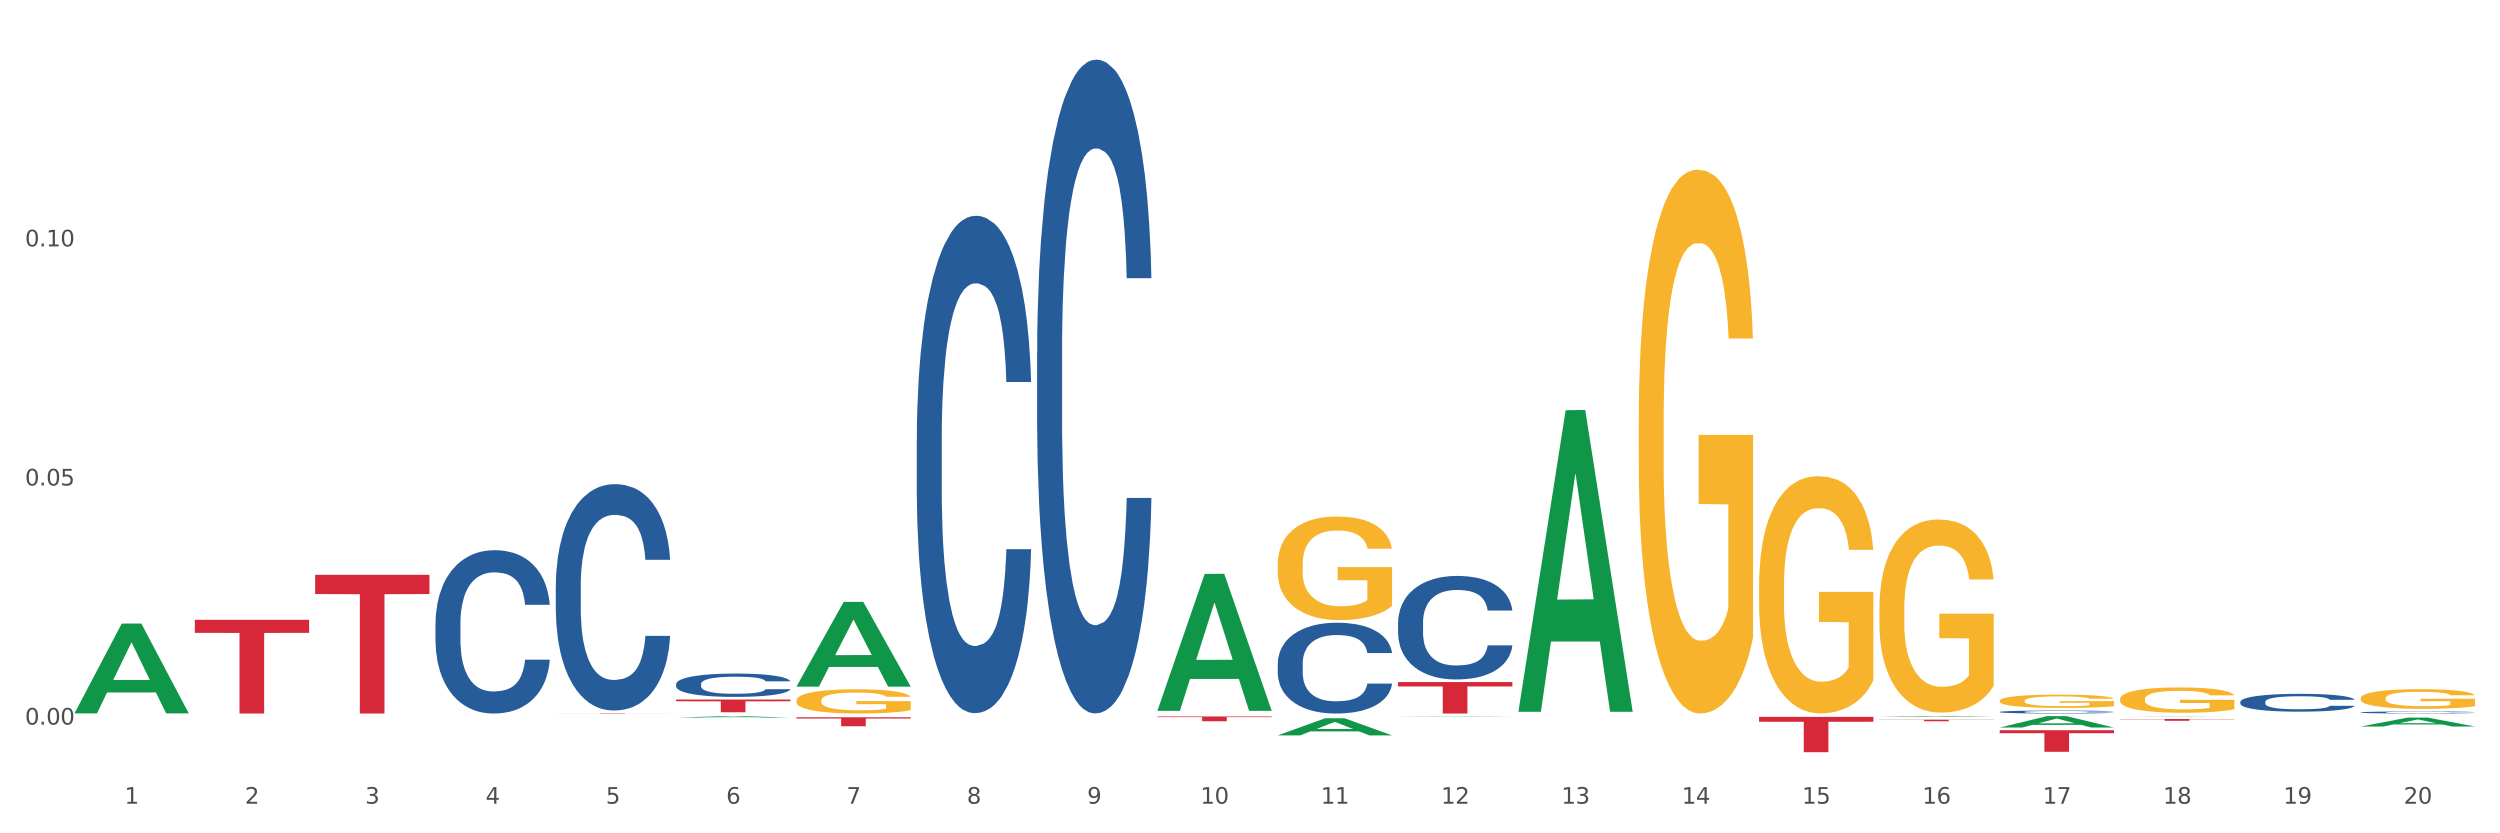 <?xml version="1.0" encoding="utf-8" standalone="no"?>
<!DOCTYPE svg PUBLIC "-//W3C//DTD SVG 1.1//EN"
  "http://www.w3.org/Graphics/SVG/1.1/DTD/svg11.dtd">
<svg xmlns:xlink="http://www.w3.org/1999/xlink" width="1080pt" height="360pt" viewBox="0 0 1080 360" xmlns="http://www.w3.org/2000/svg" version="1.1">
 <rect x="0" y="0" width="1080" height="360" fill="#333333" stroke="none"/>
 <defs>
  <style type="text/css">*{stroke-linejoin: round; stroke-linecap: butt}</style>
 </defs>
 <g id="figure_1">
  <g id="patch_1">
   <path d="M 0 360 
L 1080 360 
L 1080 0 
L 0 0 
z
" style="fill: #ffffff; stroke: #ffffff; stroke-linejoin: miter"/>
  </g>
  <g id="axes_1">
   <g id="matplotlib.axis_1">
    <g id="xtick_1">
     <g id="text_1">
      <!-- 1 -->
      <g style="fill: #4d4d4d" transform="translate(53.812 347.204) scale(0.096 -0.096)">
       <defs>
        <path id="DejaVuSans-31" d="M 794 531 
L 1825 531 
L 1825 4091 
L 703 3866 
L 703 4441 
L 1819 4666 
L 2450 4666 
L 2450 531 
L 3481 531 
L 3481 0 
L 794 0 
L 794 531 
z
" transform="scale(0.016)"/>
       </defs>
       <use xlink:href="#DejaVuSans-31"/>
      </g>
     </g>
    </g>
    <g id="xtick_2">
     <g id="text_2">
      <!-- 2 -->
      <g style="fill: #4d4d4d" transform="translate(105.793 347.204) scale(0.096 -0.096)">
       <defs>
        <path id="DejaVuSans-32" d="M 1228 531 
L 3431 531 
L 3431 0 
L 469 0 
L 469 531 
Q 828 903 1448 1529 
Q 2069 2156 2228 2338 
Q 2531 2678 2651 2914 
Q 2772 3150 2772 3378 
Q 2772 3750 2511 3984 
Q 2250 4219 1831 4219 
Q 1534 4219 1204 4116 
Q 875 4013 500 3803 
L 500 4441 
Q 881 4594 1212 4672 
Q 1544 4750 1819 4750 
Q 2544 4750 2975 4387 
Q 3406 4025 3406 3419 
Q 3406 3131 3298 2873 
Q 3191 2616 2906 2266 
Q 2828 2175 2409 1742 
Q 1991 1309 1228 531 
z
" transform="scale(0.016)"/>
       </defs>
       <use xlink:href="#DejaVuSans-32"/>
      </g>
     </g>
    </g>
    <g id="xtick_3">
     <g id="text_3">
      <!-- 3 -->
      <g style="fill: #4d4d4d" transform="translate(157.774 347.204) scale(0.096 -0.096)">
       <defs>
        <path id="DejaVuSans-33" d="M 2597 2516 
Q 3050 2419 3304 2112 
Q 3559 1806 3559 1356 
Q 3559 666 3084 287 
Q 2609 -91 1734 -91 
Q 1441 -91 1130 -33 
Q 819 25 488 141 
L 488 750 
Q 750 597 1062 519 
Q 1375 441 1716 441 
Q 2309 441 2620 675 
Q 2931 909 2931 1356 
Q 2931 1769 2642 2001 
Q 2353 2234 1838 2234 
L 1294 2234 
L 1294 2753 
L 1863 2753 
Q 2328 2753 2575 2939 
Q 2822 3125 2822 3475 
Q 2822 3834 2567 4026 
Q 2313 4219 1838 4219 
Q 1578 4219 1281 4162 
Q 984 4106 628 3988 
L 628 4550 
Q 988 4650 1302 4700 
Q 1616 4750 1894 4750 
Q 2613 4750 3031 4423 
Q 3450 4097 3450 3541 
Q 3450 3153 3228 2886 
Q 3006 2619 2597 2516 
z
" transform="scale(0.016)"/>
       </defs>
       <use xlink:href="#DejaVuSans-33"/>
      </g>
     </g>
    </g>
    <g id="xtick_4">
     <g id="text_4">
      <!-- 4 -->
      <g style="fill: #4d4d4d" transform="translate(209.756 347.204) scale(0.096 -0.096)">
       <defs>
        <path id="DejaVuSans-34" d="M 2419 4116 
L 825 1625 
L 2419 1625 
L 2419 4116 
z
M 2253 4666 
L 3047 4666 
L 3047 1625 
L 3713 1625 
L 3713 1100 
L 3047 1100 
L 3047 0 
L 2419 0 
L 2419 1100 
L 313 1100 
L 313 1709 
L 2253 4666 
z
" transform="scale(0.016)"/>
       </defs>
       <use xlink:href="#DejaVuSans-34"/>
      </g>
     </g>
    </g>
    <g id="xtick_5">
     <g id="text_5">
      <!-- 5 -->
      <g style="fill: #4d4d4d" transform="translate(261.737 347.204) scale(0.096 -0.096)">
       <defs>
        <path id="DejaVuSans-35" d="M 691 4666 
L 3169 4666 
L 3169 4134 
L 1269 4134 
L 1269 2991 
Q 1406 3038 1543 3061 
Q 1681 3084 1819 3084 
Q 2600 3084 3056 2656 
Q 3513 2228 3513 1497 
Q 3513 744 3044 326 
Q 2575 -91 1722 -91 
Q 1428 -91 1123 -41 
Q 819 9 494 109 
L 494 744 
Q 775 591 1075 516 
Q 1375 441 1709 441 
Q 2250 441 2565 725 
Q 2881 1009 2881 1497 
Q 2881 1984 2565 2268 
Q 2250 2553 1709 2553 
Q 1456 2553 1204 2497 
Q 953 2441 691 2322 
L 691 4666 
z
" transform="scale(0.016)"/>
       </defs>
       <use xlink:href="#DejaVuSans-35"/>
      </g>
     </g>
    </g>
    <g id="xtick_6">
     <g id="text_6">
      <!-- 6 -->
      <g style="fill: #4d4d4d" transform="translate(313.718 347.204) scale(0.096 -0.096)">
       <defs>
        <path id="DejaVuSans-36" d="M 2113 2584 
Q 1688 2584 1439 2293 
Q 1191 2003 1191 1497 
Q 1191 994 1439 701 
Q 1688 409 2113 409 
Q 2538 409 2786 701 
Q 3034 994 3034 1497 
Q 3034 2003 2786 2293 
Q 2538 2584 2113 2584 
z
M 3366 4563 
L 3366 3988 
Q 3128 4100 2886 4159 
Q 2644 4219 2406 4219 
Q 1781 4219 1451 3797 
Q 1122 3375 1075 2522 
Q 1259 2794 1537 2939 
Q 1816 3084 2150 3084 
Q 2853 3084 3261 2657 
Q 3669 2231 3669 1497 
Q 3669 778 3244 343 
Q 2819 -91 2113 -91 
Q 1303 -91 875 529 
Q 447 1150 447 2328 
Q 447 3434 972 4092 
Q 1497 4750 2381 4750 
Q 2619 4750 2861 4703 
Q 3103 4656 3366 4563 
z
" transform="scale(0.016)"/>
       </defs>
       <use xlink:href="#DejaVuSans-36"/>
      </g>
     </g>
    </g>
    <g id="xtick_7">
     <g id="text_7">
      <!-- 7 -->
      <g style="fill: #4d4d4d" transform="translate(365.699 347.204) scale(0.096 -0.096)">
       <defs>
        <path id="DejaVuSans-37" d="M 525 4666 
L 3525 4666 
L 3525 4397 
L 1831 0 
L 1172 0 
L 2766 4134 
L 525 4134 
L 525 4666 
z
" transform="scale(0.016)"/>
       </defs>
       <use xlink:href="#DejaVuSans-37"/>
      </g>
     </g>
    </g>
    <g id="xtick_8">
     <g id="text_8">
      <!-- 8 -->
      <g style="fill: #4d4d4d" transform="translate(417.68 347.204) scale(0.096 -0.096)">
       <defs>
        <path id="DejaVuSans-38" d="M 2034 2216 
Q 1584 2216 1326 1975 
Q 1069 1734 1069 1313 
Q 1069 891 1326 650 
Q 1584 409 2034 409 
Q 2484 409 2743 651 
Q 3003 894 3003 1313 
Q 3003 1734 2745 1975 
Q 2488 2216 2034 2216 
z
M 1403 2484 
Q 997 2584 770 2862 
Q 544 3141 544 3541 
Q 544 4100 942 4425 
Q 1341 4750 2034 4750 
Q 2731 4750 3128 4425 
Q 3525 4100 3525 3541 
Q 3525 3141 3298 2862 
Q 3072 2584 2669 2484 
Q 3125 2378 3379 2068 
Q 3634 1759 3634 1313 
Q 3634 634 3220 271 
Q 2806 -91 2034 -91 
Q 1263 -91 848 271 
Q 434 634 434 1313 
Q 434 1759 690 2068 
Q 947 2378 1403 2484 
z
M 1172 3481 
Q 1172 3119 1398 2916 
Q 1625 2713 2034 2713 
Q 2441 2713 2670 2916 
Q 2900 3119 2900 3481 
Q 2900 3844 2670 4047 
Q 2441 4250 2034 4250 
Q 1625 4250 1398 4047 
Q 1172 3844 1172 3481 
z
" transform="scale(0.016)"/>
       </defs>
       <use xlink:href="#DejaVuSans-38"/>
      </g>
     </g>
    </g>
    <g id="xtick_9">
     <g id="text_9">
      <!-- 9 -->
      <g style="fill: #4d4d4d" transform="translate(469.662 347.204) scale(0.096 -0.096)">
       <defs>
        <path id="DejaVuSans-39" d="M 703 97 
L 703 672 
Q 941 559 1184 500 
Q 1428 441 1663 441 
Q 2288 441 2617 861 
Q 2947 1281 2994 2138 
Q 2813 1869 2534 1725 
Q 2256 1581 1919 1581 
Q 1219 1581 811 2004 
Q 403 2428 403 3163 
Q 403 3881 828 4315 
Q 1253 4750 1959 4750 
Q 2769 4750 3195 4129 
Q 3622 3509 3622 2328 
Q 3622 1225 3098 567 
Q 2575 -91 1691 -91 
Q 1453 -91 1209 -44 
Q 966 3 703 97 
z
M 1959 2075 
Q 2384 2075 2632 2365 
Q 2881 2656 2881 3163 
Q 2881 3666 2632 3958 
Q 2384 4250 1959 4250 
Q 1534 4250 1286 3958 
Q 1038 3666 1038 3163 
Q 1038 2656 1286 2365 
Q 1534 2075 1959 2075 
z
" transform="scale(0.016)"/>
       </defs>
       <use xlink:href="#DejaVuSans-39"/>
      </g>
     </g>
    </g>
    <g id="xtick_10">
     <g id="text_10">
      <!-- 10 -->
      <g style="fill: #4d4d4d" transform="translate(518.589 347.204) scale(0.096 -0.096)">
       <defs>
        <path id="DejaVuSans-30" d="M 2034 4250 
Q 1547 4250 1301 3770 
Q 1056 3291 1056 2328 
Q 1056 1369 1301 889 
Q 1547 409 2034 409 
Q 2525 409 2770 889 
Q 3016 1369 3016 2328 
Q 3016 3291 2770 3770 
Q 2525 4250 2034 4250 
z
M 2034 4750 
Q 2819 4750 3233 4129 
Q 3647 3509 3647 2328 
Q 3647 1150 3233 529 
Q 2819 -91 2034 -91 
Q 1250 -91 836 529 
Q 422 1150 422 2328 
Q 422 3509 836 4129 
Q 1250 4750 2034 4750 
z
" transform="scale(0.016)"/>
       </defs>
       <use xlink:href="#DejaVuSans-31"/>
       <use xlink:href="#DejaVuSans-30" transform="translate(63.623 0)"/>
      </g>
     </g>
    </g>
    <g id="xtick_11">
     <g id="text_11">
      <!-- 11 -->
      <g style="fill: #4d4d4d" transform="translate(570.57 347.204) scale(0.096 -0.096)">
       <use xlink:href="#DejaVuSans-31"/>
       <use xlink:href="#DejaVuSans-31" transform="translate(63.623 0)"/>
      </g>
     </g>
    </g>
    <g id="xtick_12">
     <g id="text_12">
      <!-- 12 -->
      <g style="fill: #4d4d4d" transform="translate(622.551 347.204) scale(0.096 -0.096)">
       <use xlink:href="#DejaVuSans-31"/>
       <use xlink:href="#DejaVuSans-32" transform="translate(63.623 0)"/>
      </g>
     </g>
    </g>
    <g id="xtick_13">
     <g id="text_13">
      <!-- 13 -->
      <g style="fill: #4d4d4d" transform="translate(674.533 347.204) scale(0.096 -0.096)">
       <use xlink:href="#DejaVuSans-31"/>
       <use xlink:href="#DejaVuSans-33" transform="translate(63.623 0)"/>
      </g>
     </g>
    </g>
    <g id="xtick_14">
     <g id="text_14">
      <!-- 14 -->
      <g style="fill: #4d4d4d" transform="translate(726.514 347.204) scale(0.096 -0.096)">
       <use xlink:href="#DejaVuSans-31"/>
       <use xlink:href="#DejaVuSans-34" transform="translate(63.623 0)"/>
      </g>
     </g>
    </g>
    <g id="xtick_15">
     <g id="text_15">
      <!-- 15 -->
      <g style="fill: #4d4d4d" transform="translate(778.495 347.204) scale(0.096 -0.096)">
       <use xlink:href="#DejaVuSans-31"/>
       <use xlink:href="#DejaVuSans-35" transform="translate(63.623 0)"/>
      </g>
     </g>
    </g>
    <g id="xtick_16">
     <g id="text_16">
      <!-- 16 -->
      <g style="fill: #4d4d4d" transform="translate(830.476 347.204) scale(0.096 -0.096)">
       <use xlink:href="#DejaVuSans-31"/>
       <use xlink:href="#DejaVuSans-36" transform="translate(63.623 0)"/>
      </g>
     </g>
    </g>
    <g id="xtick_17">
     <g id="text_17">
      <!-- 17 -->
      <g style="fill: #4d4d4d" transform="translate(882.457 347.204) scale(0.096 -0.096)">
       <use xlink:href="#DejaVuSans-31"/>
       <use xlink:href="#DejaVuSans-37" transform="translate(63.623 0)"/>
      </g>
     </g>
    </g>
    <g id="xtick_18">
     <g id="text_18">
      <!-- 18 -->
      <g style="fill: #4d4d4d" transform="translate(934.439 347.204) scale(0.096 -0.096)">
       <use xlink:href="#DejaVuSans-31"/>
       <use xlink:href="#DejaVuSans-38" transform="translate(63.623 0)"/>
      </g>
     </g>
    </g>
    <g id="xtick_19">
     <g id="text_19">
      <!-- 19 -->
      <g style="fill: #4d4d4d" transform="translate(986.42 347.204) scale(0.096 -0.096)">
       <use xlink:href="#DejaVuSans-31"/>
       <use xlink:href="#DejaVuSans-39" transform="translate(63.623 0)"/>
      </g>
     </g>
    </g>
    <g id="xtick_20">
     <g id="text_20">
      <!-- 20 -->
      <g style="fill: #4d4d4d" transform="translate(1038.401 347.204) scale(0.096 -0.096)">
       <use xlink:href="#DejaVuSans-32"/>
       <use xlink:href="#DejaVuSans-30" transform="translate(63.623 0)"/>
      </g>
     </g>
    </g>
    <g id="xtick_21"/>
    <g id="xtick_22"/>
    <g id="xtick_23"/>
    <g id="xtick_24"/>
    <g id="xtick_25"/>
    <g id="xtick_26"/>
    <g id="xtick_27"/>
    <g id="xtick_28"/>
    <g id="xtick_29"/>
    <g id="xtick_30"/>
    <g id="xtick_31"/>
    <g id="xtick_32"/>
    <g id="xtick_33"/>
    <g id="xtick_34"/>
    <g id="xtick_35"/>
    <g id="xtick_36"/>
    <g id="xtick_37"/>
    <g id="xtick_38"/>
    <g id="xtick_39"/>
   </g>
   <g id="matplotlib.axis_2">
    <g id="ytick_1">
     <g id="text_21">
      <!-- 0.00 -->
      <g style="fill: #4d4d4d" transform="translate(10.8 313.021) scale(0.096 -0.096)">
       <defs>
        <path id="DejaVuSans-2e" d="M 684 794 
L 1344 794 
L 1344 0 
L 684 0 
L 684 794 
z
" transform="scale(0.016)"/>
       </defs>
       <use xlink:href="#DejaVuSans-30"/>
       <use xlink:href="#DejaVuSans-2e" transform="translate(63.623 0)"/>
       <use xlink:href="#DejaVuSans-30" transform="translate(95.41 0)"/>
       <use xlink:href="#DejaVuSans-30" transform="translate(159.033 0)"/>
      </g>
     </g>
    </g>
    <g id="ytick_2">
     <g id="text_22">
      <!-- 0.05 -->
      <g style="fill: #4d4d4d" transform="translate(10.8 209.729) scale(0.096 -0.096)">
       <use xlink:href="#DejaVuSans-30"/>
       <use xlink:href="#DejaVuSans-2e" transform="translate(63.623 0)"/>
       <use xlink:href="#DejaVuSans-30" transform="translate(95.41 0)"/>
       <use xlink:href="#DejaVuSans-35" transform="translate(159.033 0)"/>
      </g>
     </g>
    </g>
    <g id="ytick_3">
     <g id="text_23">
      <!-- 0.10 -->
      <g style="fill: #4d4d4d" transform="translate(10.8 106.438) scale(0.096 -0.096)">
       <use xlink:href="#DejaVuSans-30"/>
       <use xlink:href="#DejaVuSans-2e" transform="translate(63.623 0)"/>
       <use xlink:href="#DejaVuSans-31" transform="translate(95.41 0)"/>
       <use xlink:href="#DejaVuSans-30" transform="translate(159.033 0)"/>
      </g>
     </g>
    </g>
    <g id="ytick_4"/>
    <g id="ytick_5"/>
    <g id="ytick_6"/>
   </g>
   <g id="PolyCollection_1">
    <path d="M 32.175 308.124 
L 32.226 308.088 
L 52.59 269.388 
L 61.041 269.352 
L 81.557 308.197 
L 71.783 308.197 
L 67.353 299.151 
L 46.328 299.151 
L 46.175 299.297 
L 41.899 308.197 
L 32.175 308.197 
L 32.175 308.124 
L 48.975 293.753 
L 64.706 293.717 
L 56.917 277.631 
L 56.815 277.558 
L 56.713 277.668 
L 48.924 293.717 
L 48.975 293.753 
L 32.175 308.124 
z
" clip-path="url(#pdb5a483647)" style="fill: #109648"/>
    <path d="M 915.855 309.469 
L 915.906 309.469 
L 936.27 309.373 
L 944.721 309.373 
L 965.238 309.469 
L 955.463 309.469 
L 951.034 309.447 
L 930.008 309.447 
L 929.856 309.447 
L 925.579 309.469 
L 915.855 309.469 
L 915.855 309.469 
L 932.656 309.433 
L 948.387 309.433 
L 940.597 309.394 
L 940.496 309.393 
L 940.394 309.394 
L 932.605 309.433 
L 932.656 309.433 
L 915.855 309.469 
z
" clip-path="url(#pdb5a483647)" style="fill: #109648"/>
    <path d="M 551.987 317.679 
L 552.038 317.673 
L 572.402 310.295 
L 580.853 310.288 
L 601.369 317.693 
L 591.595 317.693 
L 587.165 315.969 
L 566.14 315.969 
L 565.987 315.997 
L 561.711 317.693 
L 551.987 317.693 
L 551.987 317.679 
L 568.787 314.94 
L 584.518 314.933 
L 576.729 311.867 
L 576.627 311.853 
L 576.525 311.874 
L 568.736 314.933 
L 568.787 314.94 
L 551.987 317.679 
z
" clip-path="url(#pdb5a483647)" style="fill: #109648"/>
    <path d="M 500.006 306.986 
L 500.057 306.93 
L 520.421 247.929 
L 528.871 247.874 
L 549.388 307.097 
L 539.613 307.097 
L 535.184 293.306 
L 514.159 293.306 
L 514.006 293.529 
L 509.73 307.097 
L 500.006 307.097 
L 500.006 306.986 
L 516.806 285.076 
L 532.537 285.02 
L 524.748 260.497 
L 524.646 260.386 
L 524.544 260.553 
L 516.755 285.02 
L 516.806 285.076 
L 500.006 306.986 
z
" clip-path="url(#pdb5a483647)" style="fill: #109648"/>
    <path d="M 344.062 296.581 
L 344.113 296.547 
L 364.477 260.022 
L 372.928 259.988 
L 393.444 296.65 
L 383.67 296.65 
L 379.241 288.113 
L 358.215 288.113 
L 358.062 288.251 
L 353.786 296.65 
L 344.062 296.65 
L 344.062 296.581 
L 360.862 283.018 
L 376.593 282.984 
L 368.804 267.802 
L 368.702 267.734 
L 368.601 267.837 
L 360.811 282.984 
L 360.862 283.018 
L 344.062 296.581 
z
" clip-path="url(#pdb5a483647)" style="fill: #109648"/>
    <path d="M 292.081 310.01 
L 292.132 310.01 
L 312.496 309.374 
L 320.947 309.373 
L 341.463 310.012 
L 331.689 310.012 
L 327.259 309.863 
L 306.234 309.863 
L 306.081 309.865 
L 301.805 310.012 
L 292.081 310.012 
L 292.081 310.01 
L 308.881 309.774 
L 324.612 309.774 
L 316.823 309.509 
L 316.721 309.508 
L 316.619 309.51 
L 308.83 309.774 
L 308.881 309.774 
L 292.081 310.01 
z
" clip-path="url(#pdb5a483647)" style="fill: #109648"/>
    <path d="M 915.855 310.603 
L 965.238 310.603 
L 965.238 310.71 
L 945.812 310.711 
L 945.812 311.375 
L 935.164 311.375 
L 935.164 310.711 
L 915.855 310.71 
L 915.855 310.604 
L 915.855 310.603 
z
" clip-path="url(#pdb5a483647)" style="fill: #d62839"/>
    <path d="M 863.874 315.437 
L 913.256 315.437 
L 913.256 316.735 
L 893.831 316.744 
L 893.831 324.778 
L 883.182 324.778 
L 883.182 316.744 
L 863.874 316.735 
L 863.874 315.446 
L 863.874 315.437 
z
" clip-path="url(#pdb5a483647)" style="fill: #d62839"/>
    <path d="M 811.893 262.979 
L 811.951 262.903 
L 811.951 260.161 
L 812.068 257.799 
L 812.651 252.086 
L 813.526 247.363 
L 814.167 244.85 
L 814.808 242.793 
L 815.566 240.736 
L 816.499 238.603 
L 818.19 235.48 
L 819.239 233.88 
L 820.522 232.204 
L 822.854 229.767 
L 824.545 228.396 
L 826.294 227.253 
L 829.151 225.882 
L 831.016 225.272 
L 832.999 224.815 
L 835.389 224.511 
L 837.196 224.434 
L 841.161 224.663 
L 844.542 225.349 
L 846.175 225.882 
L 848.274 226.796 
L 849.381 227.405 
L 851.189 228.624 
L 853.055 230.224 
L 854.337 231.595 
L 856.261 234.185 
L 857.719 236.775 
L 859.06 239.974 
L 859.759 242.183 
L 860.284 244.24 
L 860.75 246.602 
L 861.217 250.334 
L 850.722 250.334 
L 850.314 247.668 
L 849.673 245.154 
L 848.74 242.717 
L 847.924 241.193 
L 846.525 239.289 
L 845.242 238.07 
L 843.901 237.156 
L 842.269 236.394 
L 840.986 236.013 
L 839.179 235.708 
L 835.622 235.785 
L 833.232 236.394 
L 831.599 237.156 
L 830.55 237.841 
L 829.617 238.603 
L 828.568 239.67 
L 827.343 241.269 
L 826.469 242.717 
L 825.594 244.545 
L 824.894 246.373 
L 824.253 248.506 
L 823.728 250.791 
L 823.32 253.153 
L 822.971 256.047 
L 822.679 260.846 
L 822.679 271.283 
L 822.796 273.644 
L 823.087 276.767 
L 823.437 279.129 
L 824.02 281.947 
L 824.545 283.852 
L 825.536 286.594 
L 826.644 288.879 
L 827.518 290.326 
L 828.393 291.545 
L 829.908 293.221 
L 831.599 294.592 
L 833.057 295.43 
L 835.039 296.192 
L 836.38 296.497 
L 837.546 296.649 
L 840.403 296.649 
L 842.444 296.42 
L 844.717 295.887 
L 846.466 295.202 
L 847.924 294.364 
L 849.556 292.993 
L 850.606 291.698 
L 850.606 275.777 
L 837.779 275.701 
L 837.779 265.112 
L 861.275 265.112 
L 861.275 296.192 
L 860.284 297.792 
L 859.176 299.239 
L 858.01 300.534 
L 856.261 302.134 
L 854.162 303.657 
L 852.297 304.724 
L 850.314 305.638 
L 847.982 306.476 
L 844.951 307.237 
L 843.085 307.542 
L 840.753 307.771 
L 838.013 307.847 
L 835.622 307.695 
L 833.29 307.314 
L 830.841 306.628 
L 828.451 305.638 
L 826.644 304.647 
L 824.836 303.429 
L 822.912 301.829 
L 821.396 300.305 
L 820.23 298.934 
L 818.948 297.182 
L 817.548 294.897 
L 816.499 292.84 
L 815.566 290.707 
L 814.575 287.965 
L 813.875 285.604 
L 813.176 282.633 
L 812.768 280.424 
L 812.301 276.996 
L 811.951 272.197 
L 811.893 262.979 
z
" clip-path="url(#pdb5a483647)" style="fill: #f7b32b"/>
    <path d="M 863.874 302.738 
L 863.933 302.732 
L 863.933 302.543 
L 864.049 302.38 
L 864.632 301.986 
L 865.507 301.66 
L 866.148 301.486 
L 866.789 301.344 
L 867.547 301.202 
L 868.48 301.055 
L 870.171 300.839 
L 871.22 300.729 
L 872.503 300.613 
L 874.835 300.445 
L 876.526 300.35 
L 878.275 300.271 
L 881.132 300.177 
L 882.997 300.135 
L 884.98 300.103 
L 887.37 300.082 
L 889.177 300.077 
L 893.142 300.092 
L 896.524 300.14 
L 898.156 300.177 
L 900.255 300.24 
L 901.363 300.282 
L 903.17 300.366 
L 905.036 300.476 
L 906.318 300.571 
L 908.242 300.75 
L 909.7 300.929 
L 911.041 301.15 
L 911.741 301.302 
L 912.265 301.444 
L 912.732 301.607 
L 913.198 301.865 
L 902.704 301.865 
L 902.296 301.681 
L 901.654 301.507 
L 900.721 301.339 
L 899.905 301.234 
L 898.506 301.102 
L 897.223 301.018 
L 895.882 300.955 
L 894.25 300.902 
L 892.967 300.876 
L 891.16 300.855 
L 887.603 300.86 
L 885.213 300.902 
L 883.58 300.955 
L 882.531 301.002 
L 881.598 301.055 
L 880.549 301.128 
L 879.324 301.239 
L 878.45 301.339 
L 877.575 301.465 
L 876.876 301.591 
L 876.234 301.739 
L 875.71 301.896 
L 875.302 302.059 
L 874.952 302.259 
L 874.66 302.59 
L 874.66 303.311 
L 874.777 303.474 
L 875.068 303.69 
L 875.418 303.853 
L 876.001 304.047 
L 876.526 304.179 
L 877.517 304.368 
L 878.625 304.526 
L 879.499 304.626 
L 880.374 304.71 
L 881.89 304.826 
L 883.58 304.92 
L 885.038 304.978 
L 887.02 305.031 
L 888.361 305.052 
L 889.527 305.062 
L 892.384 305.062 
L 894.425 305.046 
L 896.699 305.01 
L 898.448 304.962 
L 899.905 304.904 
L 901.538 304.81 
L 902.587 304.72 
L 902.587 303.621 
L 889.761 303.616 
L 889.761 302.885 
L 913.256 302.885 
L 913.256 305.031 
L 912.265 305.141 
L 911.158 305.241 
L 909.991 305.33 
L 908.242 305.441 
L 906.143 305.546 
L 904.278 305.62 
L 902.296 305.683 
L 899.963 305.741 
L 896.932 305.793 
L 895.066 305.814 
L 892.734 305.83 
L 889.994 305.835 
L 887.603 305.825 
L 885.271 305.798 
L 882.823 305.751 
L 880.432 305.683 
L 878.625 305.614 
L 876.817 305.53 
L 874.893 305.42 
L 873.378 305.315 
L 872.211 305.22 
L 870.929 305.099 
L 869.53 304.941 
L 868.48 304.799 
L 867.547 304.652 
L 866.556 304.463 
L 865.857 304.3 
L 865.157 304.095 
L 864.749 303.942 
L 864.282 303.705 
L 863.933 303.374 
L 863.874 302.738 
z
" clip-path="url(#pdb5a483647)" style="fill: #f7b32b"/>
    <path d="M 915.855 302.027 
L 915.914 302.017 
L 915.914 301.658 
L 916.03 301.348 
L 916.613 300.6 
L 917.488 299.981 
L 918.129 299.652 
L 918.771 299.382 
L 919.529 299.113 
L 920.461 298.833 
L 922.152 298.424 
L 923.202 298.215 
L 924.484 297.995 
L 926.816 297.676 
L 928.507 297.496 
L 930.256 297.346 
L 933.113 297.167 
L 934.979 297.087 
L 936.961 297.027 
L 939.351 296.987 
L 941.159 296.977 
L 945.123 297.007 
L 948.505 297.097 
L 950.137 297.167 
L 952.236 297.286 
L 953.344 297.366 
L 955.151 297.526 
L 957.017 297.736 
L 958.3 297.915 
L 960.224 298.255 
L 961.681 298.594 
L 963.022 299.013 
L 963.722 299.302 
L 964.246 299.572 
L 964.713 299.881 
L 965.179 300.37 
L 954.685 300.37 
L 954.277 300.021 
L 953.635 299.692 
L 952.703 299.372 
L 951.886 299.173 
L 950.487 298.923 
L 949.204 298.764 
L 947.863 298.644 
L 946.231 298.544 
L 944.948 298.494 
L 943.141 298.454 
L 939.585 298.464 
L 937.194 298.544 
L 935.562 298.644 
L 934.512 298.734 
L 933.579 298.833 
L 932.53 298.973 
L 931.306 299.183 
L 930.431 299.372 
L 929.557 299.612 
L 928.857 299.851 
L 928.216 300.131 
L 927.691 300.43 
L 927.283 300.74 
L 926.933 301.119 
L 926.641 301.748 
L 926.641 303.115 
L 926.758 303.424 
L 927.05 303.834 
L 927.399 304.143 
L 927.982 304.512 
L 928.507 304.762 
L 929.498 305.121 
L 930.606 305.42 
L 931.48 305.61 
L 932.355 305.77 
L 933.871 305.989 
L 935.562 306.169 
L 937.019 306.279 
L 939.002 306.379 
L 940.342 306.418 
L 941.509 306.438 
L 944.365 306.438 
L 946.406 306.408 
L 948.68 306.339 
L 950.429 306.249 
L 951.886 306.139 
L 953.519 305.959 
L 954.568 305.79 
L 954.568 303.704 
L 941.742 303.694 
L 941.742 302.307 
L 965.238 302.307 
L 965.238 306.379 
L 964.246 306.588 
L 963.139 306.778 
L 961.973 306.947 
L 960.224 307.157 
L 958.125 307.357 
L 956.259 307.496 
L 954.277 307.616 
L 951.945 307.726 
L 948.913 307.826 
L 947.047 307.866 
L 944.715 307.896 
L 941.975 307.906 
L 939.585 307.886 
L 937.252 307.836 
L 934.804 307.746 
L 932.413 307.616 
L 930.606 307.486 
L 928.799 307.327 
L 926.875 307.117 
L 925.359 306.917 
L 924.193 306.738 
L 922.91 306.508 
L 921.511 306.209 
L 920.461 305.939 
L 919.529 305.66 
L 918.537 305.301 
L 917.838 304.991 
L 917.138 304.602 
L 916.73 304.313 
L 916.264 303.864 
L 915.914 303.235 
L 915.855 302.027 
z
" clip-path="url(#pdb5a483647)" style="fill: #f7b32b"/>
    <path d="M 1019.818 301.648 
L 1019.876 301.64 
L 1019.876 301.361 
L 1019.993 301.12 
L 1020.576 300.539 
L 1021.45 300.058 
L 1022.092 299.802 
L 1022.733 299.592 
L 1023.491 299.383 
L 1024.424 299.165 
L 1026.115 298.847 
L 1027.164 298.684 
L 1028.447 298.514 
L 1030.779 298.266 
L 1032.469 298.126 
L 1034.219 298.01 
L 1037.075 297.87 
L 1038.941 297.808 
L 1040.923 297.761 
L 1043.314 297.73 
L 1045.121 297.723 
L 1049.086 297.746 
L 1052.467 297.816 
L 1054.1 297.87 
L 1056.199 297.963 
L 1057.306 298.025 
L 1059.114 298.149 
L 1060.979 298.312 
L 1062.262 298.452 
L 1064.186 298.716 
L 1065.644 298.979 
L 1066.985 299.305 
L 1067.684 299.53 
L 1068.209 299.739 
L 1068.675 299.98 
L 1069.142 300.36 
L 1058.647 300.36 
L 1058.239 300.089 
L 1057.598 299.833 
L 1056.665 299.584 
L 1055.849 299.429 
L 1054.449 299.235 
L 1053.167 299.111 
L 1051.826 299.018 
L 1050.193 298.94 
L 1048.911 298.902 
L 1047.103 298.871 
L 1043.547 298.878 
L 1041.157 298.94 
L 1039.524 299.018 
L 1038.475 299.088 
L 1037.542 299.165 
L 1036.492 299.274 
L 1035.268 299.437 
L 1034.393 299.584 
L 1033.519 299.771 
L 1032.819 299.957 
L 1032.178 300.174 
L 1031.653 300.407 
L 1031.245 300.647 
L 1030.895 300.942 
L 1030.604 301.431 
L 1030.604 302.493 
L 1030.72 302.734 
L 1031.012 303.052 
L 1031.362 303.292 
L 1031.945 303.579 
L 1032.469 303.773 
L 1033.461 304.053 
L 1034.568 304.285 
L 1035.443 304.433 
L 1036.317 304.557 
L 1037.833 304.727 
L 1039.524 304.867 
L 1040.982 304.952 
L 1042.964 305.03 
L 1044.305 305.061 
L 1045.471 305.077 
L 1048.328 305.077 
L 1050.368 305.053 
L 1052.642 304.999 
L 1054.391 304.929 
L 1055.849 304.844 
L 1057.481 304.704 
L 1058.531 304.572 
L 1058.531 302.951 
L 1045.704 302.943 
L 1045.704 301.865 
L 1069.2 301.865 
L 1069.2 305.03 
L 1068.209 305.193 
L 1067.101 305.34 
L 1065.935 305.472 
L 1064.186 305.635 
L 1062.087 305.79 
L 1060.221 305.899 
L 1058.239 305.992 
L 1055.907 306.077 
L 1052.875 306.155 
L 1051.01 306.186 
L 1048.678 306.209 
L 1045.937 306.217 
L 1043.547 306.201 
L 1041.215 306.163 
L 1038.766 306.093 
L 1036.376 305.992 
L 1034.568 305.891 
L 1032.761 305.767 
L 1030.837 305.604 
L 1029.321 305.449 
L 1028.155 305.309 
L 1026.872 305.131 
L 1025.473 304.898 
L 1024.424 304.689 
L 1023.491 304.471 
L 1022.5 304.192 
L 1021.8 303.952 
L 1021.101 303.649 
L 1020.692 303.424 
L 1020.226 303.075 
L 1019.876 302.586 
L 1019.818 301.648 
z
" clip-path="url(#pdb5a483647)" style="fill: #f7b32b"/>
    <path d="M 344.062 302.616 
L 344.121 302.606 
L 344.121 302.262 
L 344.237 301.966 
L 344.82 301.25 
L 345.695 300.658 
L 346.336 300.343 
L 346.977 300.085 
L 347.735 299.828 
L 348.668 299.56 
L 350.359 299.169 
L 351.408 298.968 
L 352.691 298.758 
L 355.023 298.453 
L 356.714 298.281 
L 358.463 298.138 
L 361.32 297.966 
L 363.185 297.89 
L 365.168 297.832 
L 367.558 297.794 
L 369.365 297.785 
L 373.33 297.813 
L 376.712 297.899 
L 378.344 297.966 
L 380.443 298.081 
L 381.551 298.157 
L 383.358 298.31 
L 385.224 298.51 
L 386.506 298.682 
L 388.43 299.007 
L 389.888 299.331 
L 391.229 299.732 
L 391.928 300.009 
L 392.453 300.267 
L 392.92 300.563 
L 393.386 301.031 
L 382.892 301.031 
L 382.484 300.697 
L 381.842 300.381 
L 380.909 300.076 
L 380.093 299.885 
L 378.694 299.646 
L 377.411 299.494 
L 376.07 299.379 
L 374.438 299.284 
L 373.155 299.236 
L 371.348 299.198 
L 367.791 299.207 
L 365.401 299.284 
L 363.768 299.379 
L 362.719 299.465 
L 361.786 299.56 
L 360.737 299.694 
L 359.512 299.895 
L 358.638 300.076 
L 357.763 300.305 
L 357.064 300.534 
L 356.422 300.802 
L 355.898 301.088 
L 355.489 301.384 
L 355.14 301.747 
L 354.848 302.348 
L 354.848 303.656 
L 354.965 303.952 
L 355.256 304.344 
L 355.606 304.64 
L 356.189 304.993 
L 356.714 305.231 
L 357.705 305.575 
L 358.813 305.862 
L 359.687 306.043 
L 360.562 306.196 
L 362.078 306.406 
L 363.768 306.578 
L 365.226 306.683 
L 367.208 306.778 
L 368.549 306.816 
L 369.715 306.835 
L 372.572 306.835 
L 374.613 306.807 
L 376.886 306.74 
L 378.636 306.654 
L 380.093 306.549 
L 381.726 306.377 
L 382.775 306.215 
L 382.775 304.219 
L 369.948 304.21 
L 369.948 302.883 
L 393.444 302.883 
L 393.444 306.778 
L 392.453 306.979 
L 391.345 307.16 
L 390.179 307.322 
L 388.43 307.523 
L 386.331 307.714 
L 384.466 307.847 
L 382.484 307.962 
L 380.151 308.067 
L 377.12 308.162 
L 375.254 308.201 
L 372.922 308.229 
L 370.182 308.239 
L 367.791 308.22 
L 365.459 308.172 
L 363.011 308.086 
L 360.62 307.962 
L 358.813 307.838 
L 357.005 307.685 
L 355.081 307.485 
L 353.566 307.294 
L 352.399 307.122 
L 351.117 306.902 
L 349.718 306.616 
L 348.668 306.358 
L 347.735 306.091 
L 346.744 305.747 
L 346.045 305.451 
L 345.345 305.079 
L 344.937 304.802 
L 344.47 304.372 
L 344.121 303.771 
L 344.062 302.616 
z
" clip-path="url(#pdb5a483647)" style="fill: #f7b32b"/>
    <path d="M 1019.818 313.851 
L 1019.869 313.848 
L 1040.233 309.991 
L 1048.684 309.988 
L 1069.2 313.859 
L 1059.425 313.859 
L 1054.996 312.957 
L 1033.971 312.957 
L 1033.818 312.972 
L 1029.542 313.859 
L 1019.818 313.859 
L 1019.818 313.851 
L 1036.618 312.419 
L 1052.349 312.416 
L 1044.56 310.813 
L 1044.458 310.806 
L 1044.356 310.816 
L 1036.567 312.416 
L 1036.618 312.419 
L 1019.818 313.851 
z
" clip-path="url(#pdb5a483647)" style="fill: #109648"/>
    <path d="M 759.912 253.07 
L 759.97 252.976 
L 759.97 249.608 
L 760.087 246.707 
L 760.67 239.69 
L 761.544 233.889 
L 762.186 230.801 
L 762.827 228.275 
L 763.585 225.748 
L 764.518 223.128 
L 766.209 219.292 
L 767.258 217.327 
L 768.541 215.269 
L 770.873 212.275 
L 772.563 210.59 
L 774.313 209.187 
L 777.169 207.503 
L 779.035 206.754 
L 781.017 206.193 
L 783.408 205.819 
L 785.215 205.725 
L 789.18 206.006 
L 792.561 206.848 
L 794.194 207.503 
L 796.293 208.626 
L 797.4 209.374 
L 799.208 210.871 
L 801.073 212.836 
L 802.356 214.52 
L 804.28 217.702 
L 805.738 220.883 
L 807.078 224.813 
L 807.778 227.526 
L 808.303 230.052 
L 808.769 232.953 
L 809.236 237.538 
L 798.741 237.538 
L 798.333 234.263 
L 797.692 231.175 
L 796.759 228.181 
L 795.943 226.31 
L 794.543 223.971 
L 793.261 222.473 
L 791.92 221.351 
L 790.287 220.415 
L 789.005 219.947 
L 787.197 219.573 
L 783.641 219.666 
L 781.251 220.415 
L 779.618 221.351 
L 778.569 222.193 
L 777.636 223.128 
L 776.586 224.438 
L 775.362 226.403 
L 774.487 228.181 
L 773.613 230.427 
L 772.913 232.672 
L 772.272 235.292 
L 771.747 238.099 
L 771.339 241 
L 770.989 244.555 
L 770.698 250.45 
L 770.698 263.269 
L 770.814 266.169 
L 771.106 270.005 
L 771.456 272.906 
L 772.039 276.368 
L 772.563 278.707 
L 773.555 282.075 
L 774.662 284.882 
L 775.537 286.66 
L 776.411 288.157 
L 777.927 290.216 
L 779.618 291.9 
L 781.076 292.929 
L 783.058 293.865 
L 784.399 294.239 
L 785.565 294.426 
L 788.422 294.426 
L 790.462 294.146 
L 792.736 293.491 
L 794.485 292.648 
L 795.943 291.619 
L 797.575 289.935 
L 798.625 288.344 
L 798.625 268.789 
L 785.798 268.695 
L 785.798 255.69 
L 809.294 255.69 
L 809.294 293.865 
L 808.303 295.83 
L 807.195 297.608 
L 806.029 299.198 
L 804.28 301.163 
L 802.181 303.034 
L 800.315 304.344 
L 798.333 305.467 
L 796.001 306.496 
L 792.969 307.432 
L 791.104 307.806 
L 788.772 308.087 
L 786.031 308.181 
L 783.641 307.993 
L 781.309 307.526 
L 778.86 306.683 
L 776.47 305.467 
L 774.662 304.251 
L 772.855 302.754 
L 770.931 300.789 
L 769.415 298.917 
L 768.249 297.233 
L 766.966 295.081 
L 765.567 292.274 
L 764.518 289.748 
L 763.585 287.128 
L 762.594 283.76 
L 761.894 280.859 
L 761.194 277.21 
L 760.786 274.497 
L 760.32 270.286 
L 759.97 264.391 
L 759.912 253.07 
z
" clip-path="url(#pdb5a483647)" style="fill: #f7b32b"/>
    <path d="M 707.931 181.858 
L 707.989 181.643 
L 707.989 173.919 
L 708.106 167.267 
L 708.689 151.175 
L 709.563 137.871 
L 710.204 130.791 
L 710.846 124.997 
L 711.604 119.204 
L 712.537 113.196 
L 714.227 104.399 
L 715.277 99.893 
L 716.559 95.172 
L 718.891 88.306 
L 720.582 84.444 
L 722.331 81.225 
L 725.188 77.363 
L 727.054 75.646 
L 729.036 74.359 
L 731.427 73.501 
L 733.234 73.286 
L 737.198 73.93 
L 740.58 75.861 
L 742.212 77.363 
L 744.311 79.938 
L 745.419 81.654 
L 747.226 85.088 
L 749.092 89.593 
L 750.375 93.456 
L 752.299 100.751 
L 753.756 108.046 
L 755.097 117.058 
L 755.797 123.281 
L 756.322 129.074 
L 756.788 135.726 
L 757.254 146.24 
L 746.76 146.24 
L 746.352 138.73 
L 745.711 131.649 
L 744.778 124.783 
L 743.962 120.491 
L 742.562 115.127 
L 741.28 111.694 
L 739.939 109.119 
L 738.306 106.974 
L 737.024 105.901 
L 735.216 105.042 
L 731.66 105.257 
L 729.269 106.974 
L 727.637 109.119 
L 726.587 111.05 
L 725.655 113.196 
L 724.605 116.2 
L 723.381 120.706 
L 722.506 124.783 
L 721.632 129.932 
L 720.932 135.082 
L 720.291 141.09 
L 719.766 147.527 
L 719.358 154.179 
L 719.008 162.332 
L 718.717 175.85 
L 718.717 205.246 
L 718.833 211.898 
L 719.125 220.695 
L 719.475 227.346 
L 720.058 235.286 
L 720.582 240.65 
L 721.573 248.374 
L 722.681 254.811 
L 723.556 258.888 
L 724.43 262.321 
L 725.946 267.042 
L 727.637 270.904 
L 729.094 273.264 
L 731.077 275.41 
L 732.418 276.268 
L 733.584 276.697 
L 736.441 276.697 
L 738.481 276.054 
L 740.755 274.552 
L 742.504 272.62 
L 743.962 270.26 
L 745.594 266.398 
L 746.643 262.75 
L 746.643 217.905 
L 733.817 217.691 
L 733.817 187.866 
L 757.313 187.866 
L 757.313 275.41 
L 756.322 279.916 
L 755.214 283.993 
L 754.048 287.64 
L 752.299 292.146 
L 750.2 296.438 
L 748.334 299.442 
L 746.352 302.016 
L 744.02 304.377 
L 740.988 306.522 
L 739.122 307.381 
L 736.79 308.024 
L 734.05 308.239 
L 731.66 307.81 
L 729.328 306.737 
L 726.879 304.806 
L 724.489 302.016 
L 722.681 299.227 
L 720.874 295.794 
L 718.95 291.288 
L 717.434 286.997 
L 716.268 283.134 
L 714.985 278.199 
L 713.586 271.762 
L 712.537 265.969 
L 711.604 259.961 
L 710.613 252.236 
L 709.913 245.585 
L 709.213 237.217 
L 708.805 230.994 
L 708.339 221.339 
L 707.989 207.821 
L 707.931 181.858 
z
" clip-path="url(#pdb5a483647)" style="fill: #f7b32b"/>
    <path d="M 551.987 243.824 
L 552.045 243.783 
L 552.045 242.313 
L 552.162 241.046 
L 552.745 237.983 
L 553.619 235.45 
L 554.261 234.102 
L 554.902 232.999 
L 555.66 231.896 
L 556.593 230.752 
L 558.284 229.077 
L 559.333 228.219 
L 560.616 227.321 
L 562.948 226.014 
L 564.639 225.278 
L 566.388 224.666 
L 569.245 223.93 
L 571.11 223.603 
L 573.093 223.358 
L 575.483 223.195 
L 577.29 223.154 
L 581.255 223.277 
L 584.636 223.644 
L 586.269 223.93 
L 588.368 224.42 
L 589.475 224.747 
L 591.283 225.401 
L 593.149 226.259 
L 594.431 226.994 
L 596.355 228.383 
L 597.813 229.772 
L 599.154 231.487 
L 599.853 232.672 
L 600.378 233.775 
L 600.844 235.041 
L 601.311 237.043 
L 590.816 237.043 
L 590.408 235.613 
L 589.767 234.265 
L 588.834 232.958 
L 588.018 232.141 
L 586.619 231.12 
L 585.336 230.466 
L 583.995 229.976 
L 582.363 229.568 
L 581.08 229.363 
L 579.273 229.2 
L 575.716 229.241 
L 573.326 229.568 
L 571.693 229.976 
L 570.644 230.344 
L 569.711 230.752 
L 568.662 231.324 
L 567.437 232.182 
L 566.563 232.958 
L 565.688 233.938 
L 564.988 234.919 
L 564.347 236.063 
L 563.822 237.288 
L 563.414 238.554 
L 563.064 240.107 
L 562.773 242.68 
L 562.773 248.277 
L 562.89 249.543 
L 563.181 251.218 
L 563.531 252.484 
L 564.114 253.996 
L 564.639 255.017 
L 565.63 256.487 
L 566.738 257.713 
L 567.612 258.489 
L 568.487 259.143 
L 570.002 260.041 
L 571.693 260.777 
L 573.151 261.226 
L 575.133 261.634 
L 576.474 261.798 
L 577.64 261.88 
L 580.497 261.88 
L 582.537 261.757 
L 584.811 261.471 
L 586.56 261.103 
L 588.018 260.654 
L 589.65 259.919 
L 590.7 259.224 
L 590.7 250.687 
L 577.873 250.646 
L 577.873 244.968 
L 601.369 244.968 
L 601.369 261.634 
L 600.378 262.492 
L 599.27 263.268 
L 598.104 263.963 
L 596.355 264.821 
L 594.256 265.638 
L 592.391 266.21 
L 590.408 266.7 
L 588.076 267.149 
L 585.044 267.558 
L 583.179 267.721 
L 580.847 267.844 
L 578.107 267.884 
L 575.716 267.803 
L 573.384 267.598 
L 570.935 267.231 
L 568.545 266.7 
L 566.738 266.169 
L 564.93 265.515 
L 563.006 264.657 
L 561.49 263.84 
L 560.324 263.105 
L 559.042 262.165 
L 557.642 260.94 
L 556.593 259.837 
L 555.66 258.693 
L 554.669 257.223 
L 553.969 255.956 
L 553.27 254.363 
L 552.862 253.179 
L 552.395 251.34 
L 552.045 248.767 
L 551.987 243.824 
z
" clip-path="url(#pdb5a483647)" style="fill: #f7b32b"/>
    <path d="M 500.006 308.235 
L 500.064 308.235 
L 500.064 308.235 
L 500.181 308.234 
L 500.764 308.234 
L 501.638 308.234 
L 502.28 308.233 
L 502.921 308.233 
L 503.679 308.233 
L 504.612 308.233 
L 506.302 308.232 
L 507.352 308.232 
L 508.635 308.232 
L 510.967 308.232 
L 512.657 308.232 
L 514.407 308.232 
L 517.263 308.232 
L 519.129 308.232 
L 521.111 308.232 
L 523.502 308.231 
L 525.309 308.231 
L 529.274 308.232 
L 532.655 308.232 
L 534.288 308.232 
L 536.387 308.232 
L 537.494 308.232 
L 539.302 308.232 
L 541.167 308.232 
L 542.45 308.232 
L 544.374 308.232 
L 545.832 308.233 
L 547.172 308.233 
L 547.872 308.233 
L 548.397 308.233 
L 548.863 308.233 
L 549.33 308.234 
L 538.835 308.234 
L 538.427 308.234 
L 537.786 308.233 
L 536.853 308.233 
L 536.037 308.233 
L 534.637 308.233 
L 533.355 308.233 
L 532.014 308.233 
L 530.381 308.233 
L 529.099 308.233 
L 527.291 308.232 
L 523.735 308.232 
L 521.345 308.233 
L 519.712 308.233 
L 518.663 308.233 
L 517.73 308.233 
L 516.68 308.233 
L 515.456 308.233 
L 514.581 308.233 
L 513.707 308.233 
L 513.007 308.233 
L 512.366 308.234 
L 511.841 308.234 
L 511.433 308.234 
L 511.083 308.234 
L 510.792 308.235 
L 510.792 308.236 
L 510.908 308.236 
L 511.2 308.236 
L 511.55 308.236 
L 512.133 308.237 
L 512.657 308.237 
L 513.649 308.237 
L 514.756 308.237 
L 515.631 308.237 
L 516.505 308.237 
L 518.021 308.238 
L 519.712 308.238 
L 521.17 308.238 
L 523.152 308.238 
L 524.493 308.238 
L 525.659 308.238 
L 528.516 308.238 
L 530.556 308.238 
L 532.83 308.238 
L 534.579 308.238 
L 536.037 308.238 
L 537.669 308.238 
L 538.719 308.237 
L 538.719 308.236 
L 525.892 308.236 
L 525.892 308.235 
L 549.388 308.235 
L 549.388 308.238 
L 548.397 308.238 
L 547.289 308.238 
L 546.123 308.238 
L 544.374 308.238 
L 542.275 308.238 
L 540.409 308.239 
L 538.427 308.239 
L 536.095 308.239 
L 533.063 308.239 
L 531.198 308.239 
L 528.866 308.239 
L 526.125 308.239 
L 523.735 308.239 
L 521.403 308.239 
L 518.954 308.239 
L 516.564 308.239 
L 514.756 308.239 
L 512.949 308.238 
L 511.025 308.238 
L 509.509 308.238 
L 508.343 308.238 
L 507.06 308.238 
L 505.661 308.238 
L 504.612 308.238 
L 503.679 308.237 
L 502.688 308.237 
L 501.988 308.237 
L 501.288 308.237 
L 500.88 308.236 
L 500.414 308.236 
L 500.064 308.236 
L 500.006 308.235 
z
" clip-path="url(#pdb5a483647)" style="fill: #f7b32b"/>
    <path d="M 500.006 309.517 
L 549.388 309.517 
L 549.388 309.803 
L 529.963 309.805 
L 529.963 311.574 
L 519.314 311.574 
L 519.314 309.805 
L 500.006 309.803 
L 500.006 309.519 
L 500.006 309.517 
z
" clip-path="url(#pdb5a483647)" style="fill: #d62839"/>
    <path d="M 603.968 294.66 
L 653.35 294.66 
L 653.35 296.547 
L 633.925 296.559 
L 633.925 308.239 
L 623.276 308.239 
L 623.276 296.559 
L 603.968 296.547 
L 603.968 294.672 
L 603.968 294.66 
z
" clip-path="url(#pdb5a483647)" style="fill: #d62839"/>
    <path d="M 759.912 309.678 
L 809.294 309.678 
L 809.294 311.8 
L 789.869 311.814 
L 789.869 324.95 
L 779.22 324.95 
L 779.22 311.814 
L 759.912 311.8 
L 759.912 309.692 
L 759.912 309.678 
z
" clip-path="url(#pdb5a483647)" style="fill: #d62839"/>
    <path d="M 84.156 267.763 
L 133.538 267.763 
L 133.538 273.388 
L 114.113 273.426 
L 114.113 308.239 
L 103.464 308.239 
L 103.464 273.426 
L 84.156 273.388 
L 84.156 267.801 
L 84.156 267.763 
z
" clip-path="url(#pdb5a483647)" style="fill: #d62839"/>
    <path d="M 967.837 303.199 
L 967.895 303.192 
L 967.895 302.995 
L 968.07 302.728 
L 968.712 302.235 
L 969.529 301.862 
L 970.93 301.426 
L 971.689 301.243 
L 972.681 301.039 
L 974.724 300.708 
L 977.059 300.427 
L 978.694 300.272 
L 979.92 300.173 
L 982.663 299.998 
L 984.239 299.92 
L 985.873 299.857 
L 987.274 299.815 
L 989.609 299.765 
L 991.477 299.744 
L 993.637 299.737 
L 995.446 299.744 
L 997.84 299.772 
L 1001.342 299.857 
L 1002.684 299.906 
L 1004.494 299.991 
L 1006.362 300.103 
L 1007.879 300.216 
L 1009.631 300.378 
L 1011.44 300.589 
L 1013.191 300.856 
L 1014.417 301.102 
L 1015.409 301.363 
L 1016.285 301.679 
L 1016.927 302.024 
L 1017.219 302.312 
L 1006.537 302.312 
L 1006.245 302.052 
L 1005.661 301.771 
L 1005.078 301.581 
L 1004.435 301.426 
L 1003.443 301.25 
L 1002.568 301.137 
L 1001.108 301.004 
L 999.766 300.919 
L 998.657 300.87 
L 997.314 300.828 
L 994.454 300.786 
L 992.411 300.786 
L 991.127 300.8 
L 989.551 300.835 
L 988.208 300.884 
L 986.632 300.969 
L 985.406 301.06 
L 984.181 301.18 
L 983.48 301.264 
L 982.429 301.419 
L 981.729 301.546 
L 980.795 301.764 
L 980.27 301.918 
L 979.336 302.32 
L 978.927 302.615 
L 978.752 302.819 
L 978.635 303.044 
L 978.635 304.142 
L 978.986 304.634 
L 979.277 304.846 
L 979.744 305.085 
L 980.62 305.394 
L 981.904 305.697 
L 983.247 305.915 
L 984.356 306.049 
L 985.406 306.147 
L 986.457 306.225 
L 987.741 306.295 
L 988.792 306.337 
L 990.368 306.379 
L 992.236 306.401 
L 993.695 306.401 
L 996.672 306.365 
L 998.015 306.33 
L 999.299 306.281 
L 1000.7 306.204 
L 1001.809 306.119 
L 1002.451 306.056 
L 1003.502 305.922 
L 1004.319 305.781 
L 1005.019 305.62 
L 1005.486 305.479 
L 1006.012 305.268 
L 1006.42 305.029 
L 1006.537 304.902 
L 1017.219 304.902 
L 1016.985 305.155 
L 1016.577 305.401 
L 1015.76 305.732 
L 1015.117 305.922 
L 1014.125 306.154 
L 1013.074 306.351 
L 1011.615 306.569 
L 1010.273 306.731 
L 1008.872 306.872 
L 1007.354 306.999 
L 1004.611 307.175 
L 1003.618 307.224 
L 1001.517 307.308 
L 999.883 307.358 
L 997.489 307.407 
L 995.038 307.435 
L 992.469 307.442 
L 990.193 307.428 
L 987.683 307.386 
L 986.107 307.343 
L 984.356 307.28 
L 982.313 307.182 
L 980.386 307.062 
L 978.577 306.921 
L 976.884 306.759 
L 975.308 306.576 
L 973.265 306.274 
L 971.748 305.978 
L 970.638 305.704 
L 969.88 305.472 
L 969.121 305.176 
L 968.712 304.972 
L 968.07 304.48 
L 967.837 304.022 
L 967.837 303.199 
z
" clip-path="url(#pdb5a483647)" style="fill: #255c99"/>
    <path d="M 1019.818 307.75 
L 1019.876 307.749 
L 1019.876 307.727 
L 1020.051 307.696 
L 1020.693 307.639 
L 1021.511 307.596 
L 1022.912 307.546 
L 1023.67 307.525 
L 1024.663 307.501 
L 1026.706 307.463 
L 1029.041 307.431 
L 1030.675 307.413 
L 1031.901 307.402 
L 1034.644 307.381 
L 1036.22 307.372 
L 1037.855 307.365 
L 1039.256 307.36 
L 1041.59 307.355 
L 1043.458 307.352 
L 1045.618 307.351 
L 1047.427 307.352 
L 1049.821 307.355 
L 1053.323 307.365 
L 1054.666 307.371 
L 1056.475 307.381 
L 1058.343 307.394 
L 1059.861 307.406 
L 1061.612 307.425 
L 1063.421 307.449 
L 1065.172 307.48 
L 1066.398 307.509 
L 1067.39 307.539 
L 1068.266 307.575 
L 1068.908 307.615 
L 1069.2 307.648 
L 1058.518 307.648 
L 1058.226 307.618 
L 1057.642 307.586 
L 1057.059 307.564 
L 1056.417 307.546 
L 1055.424 307.526 
L 1054.549 307.513 
L 1053.09 307.497 
L 1051.747 307.488 
L 1050.638 307.482 
L 1049.295 307.477 
L 1046.435 307.472 
L 1044.392 307.472 
L 1043.108 307.474 
L 1041.532 307.478 
L 1040.189 307.483 
L 1038.613 307.493 
L 1037.388 307.504 
L 1036.162 307.518 
L 1035.461 307.527 
L 1034.411 307.545 
L 1033.71 307.56 
L 1032.776 307.585 
L 1032.251 307.603 
L 1031.317 307.649 
L 1030.908 307.683 
L 1030.733 307.706 
L 1030.617 307.732 
L 1030.617 307.859 
L 1030.967 307.915 
L 1031.259 307.94 
L 1031.726 307.967 
L 1032.601 308.003 
L 1033.885 308.038 
L 1035.228 308.063 
L 1036.337 308.078 
L 1037.388 308.09 
L 1038.438 308.099 
L 1039.722 308.107 
L 1040.773 308.112 
L 1042.349 308.116 
L 1044.217 308.119 
L 1045.676 308.119 
L 1048.653 308.115 
L 1049.996 308.111 
L 1051.28 308.105 
L 1052.681 308.096 
L 1053.79 308.086 
L 1054.432 308.079 
L 1055.483 308.064 
L 1056.3 308.048 
L 1057 308.029 
L 1057.467 308.013 
L 1057.993 307.988 
L 1058.401 307.961 
L 1058.518 307.946 
L 1069.2 307.946 
L 1068.967 307.975 
L 1068.558 308.004 
L 1067.741 308.042 
L 1067.099 308.064 
L 1066.106 308.091 
L 1065.056 308.113 
L 1063.596 308.138 
L 1062.254 308.157 
L 1060.853 308.173 
L 1059.335 308.188 
L 1056.592 308.208 
L 1055.599 308.214 
L 1053.498 308.223 
L 1051.864 308.229 
L 1049.47 308.235 
L 1047.019 308.238 
L 1044.451 308.239 
L 1042.174 308.237 
L 1039.664 308.232 
L 1038.088 308.228 
L 1036.337 308.22 
L 1034.294 308.209 
L 1032.368 308.195 
L 1030.558 308.179 
L 1028.865 308.16 
L 1027.289 308.139 
L 1025.246 308.104 
L 1023.729 308.07 
L 1022.62 308.039 
L 1021.861 308.012 
L 1021.102 307.978 
L 1020.693 307.954 
L 1020.051 307.898 
L 1019.818 307.845 
L 1019.818 307.75 
z
" clip-path="url(#pdb5a483647)" style="fill: #255c99"/>
    <path d="M 863.874 307.54 
L 863.933 307.539 
L 863.933 307.506 
L 864.108 307.462 
L 864.75 307.381 
L 865.567 307.32 
L 866.968 307.248 
L 867.727 307.218 
L 868.719 307.184 
L 870.762 307.13 
L 873.097 307.083 
L 874.731 307.058 
L 875.957 307.042 
L 878.701 307.013 
L 880.277 307 
L 881.911 306.989 
L 883.312 306.982 
L 885.647 306.974 
L 887.515 306.971 
L 889.674 306.97 
L 891.484 306.971 
L 893.877 306.976 
L 897.379 306.989 
L 898.722 306.998 
L 900.531 307.011 
L 902.399 307.03 
L 903.917 307.049 
L 905.668 307.075 
L 907.478 307.11 
L 909.229 307.154 
L 910.455 307.195 
L 911.447 307.237 
L 912.322 307.29 
L 912.965 307.346 
L 913.256 307.394 
L 902.574 307.394 
L 902.283 307.351 
L 901.699 307.305 
L 901.115 307.273 
L 900.473 307.248 
L 899.481 307.219 
L 898.605 307.2 
L 897.146 307.178 
L 895.803 307.164 
L 894.694 307.156 
L 893.352 307.149 
L 890.492 307.142 
L 888.449 307.142 
L 887.164 307.145 
L 885.588 307.151 
L 884.246 307.159 
L 882.67 307.173 
L 881.444 307.188 
L 880.218 307.207 
L 879.518 307.221 
L 878.467 307.247 
L 877.767 307.268 
L 876.833 307.304 
L 876.307 307.329 
L 875.373 307.395 
L 874.965 307.444 
L 874.79 307.477 
L 874.673 307.514 
L 874.673 307.695 
L 875.023 307.776 
L 875.315 307.811 
L 875.782 307.851 
L 876.658 307.902 
L 877.942 307.951 
L 879.284 307.987 
L 880.393 308.009 
L 881.444 308.026 
L 882.495 308.038 
L 883.779 308.05 
L 884.83 308.057 
L 886.406 308.064 
L 888.273 308.067 
L 889.733 308.067 
L 892.71 308.062 
L 894.052 308.056 
L 895.336 308.048 
L 896.737 308.035 
L 897.846 308.021 
L 898.488 308.011 
L 899.539 307.988 
L 900.356 307.965 
L 901.057 307.939 
L 901.524 307.915 
L 902.049 307.881 
L 902.458 307.841 
L 902.574 307.82 
L 913.256 307.82 
L 913.023 307.862 
L 912.614 307.903 
L 911.797 307.957 
L 911.155 307.988 
L 910.163 308.027 
L 909.112 308.059 
L 907.653 308.095 
L 906.31 308.122 
L 904.909 308.145 
L 903.392 308.166 
L 900.648 308.195 
L 899.656 308.203 
L 897.555 308.217 
L 895.92 308.225 
L 893.527 308.233 
L 891.075 308.238 
L 888.507 308.239 
L 886.23 308.237 
L 883.72 308.23 
L 882.144 308.223 
L 880.393 308.212 
L 878.35 308.196 
L 876.424 308.176 
L 874.615 308.153 
L 872.922 308.126 
L 871.346 308.096 
L 869.303 308.046 
L 867.785 307.998 
L 866.676 307.953 
L 865.917 307.914 
L 865.158 307.866 
L 864.75 307.832 
L 864.108 307.751 
L 863.874 307.676 
L 863.874 307.54 
z
" clip-path="url(#pdb5a483647)" style="fill: #255c99"/>
    <path d="M 188.119 269.386 
L 188.177 269.321 
L 188.177 267.517 
L 188.352 265.069 
L 188.994 260.558 
L 189.811 257.143 
L 191.212 253.149 
L 191.971 251.473 
L 192.963 249.605 
L 195.006 246.576 
L 197.341 243.999 
L 198.976 242.582 
L 200.201 241.679 
L 202.945 240.069 
L 204.521 239.36 
L 206.155 238.78 
L 207.556 238.393 
L 209.891 237.942 
L 211.759 237.749 
L 213.919 237.685 
L 215.728 237.749 
L 218.121 238.007 
L 221.624 238.78 
L 222.966 239.231 
L 224.776 240.004 
L 226.644 241.035 
L 228.161 242.066 
L 229.912 243.548 
L 231.722 245.481 
L 233.473 247.929 
L 234.699 250.185 
L 235.691 252.569 
L 236.567 255.468 
L 237.209 258.625 
L 237.501 261.267 
L 226.819 261.267 
L 226.527 258.883 
L 225.943 256.306 
L 225.36 254.566 
L 224.717 253.149 
L 223.725 251.538 
L 222.85 250.507 
L 221.39 249.283 
L 220.048 248.509 
L 218.939 248.058 
L 217.596 247.672 
L 214.736 247.285 
L 212.693 247.285 
L 211.409 247.414 
L 209.833 247.736 
L 208.49 248.187 
L 206.914 248.96 
L 205.688 249.798 
L 204.463 250.893 
L 203.762 251.667 
L 202.711 253.084 
L 202.011 254.244 
L 201.077 256.241 
L 200.552 257.659 
L 199.618 261.332 
L 199.209 264.038 
L 199.034 265.906 
L 198.917 267.968 
L 198.917 278.02 
L 199.268 282.53 
L 199.559 284.463 
L 200.026 286.654 
L 200.902 289.489 
L 202.186 292.259 
L 203.529 294.257 
L 204.638 295.481 
L 205.688 296.383 
L 206.739 297.092 
L 208.023 297.736 
L 209.074 298.123 
L 210.65 298.509 
L 212.518 298.703 
L 213.977 298.703 
L 216.954 298.381 
L 218.297 298.058 
L 219.581 297.607 
L 220.982 296.899 
L 222.091 296.125 
L 222.733 295.546 
L 223.783 294.321 
L 224.601 293.033 
L 225.301 291.551 
L 225.768 290.262 
L 226.293 288.329 
L 226.702 286.138 
L 226.819 284.978 
L 237.501 284.978 
L 237.267 287.298 
L 236.859 289.553 
L 236.041 292.582 
L 235.399 294.321 
L 234.407 296.448 
L 233.356 298.252 
L 231.897 300.249 
L 230.555 301.731 
L 229.154 303.02 
L 227.636 304.18 
L 224.893 305.79 
L 223.9 306.241 
L 221.799 307.015 
L 220.164 307.466 
L 217.771 307.917 
L 215.32 308.174 
L 212.751 308.239 
L 210.475 308.11 
L 207.965 307.723 
L 206.389 307.337 
L 204.638 306.757 
L 202.595 305.855 
L 200.668 304.759 
L 198.859 303.471 
L 197.166 301.989 
L 195.59 300.314 
L 193.547 297.543 
L 192.029 294.837 
L 190.92 292.324 
L 190.162 290.198 
L 189.403 287.491 
L 188.994 285.623 
L 188.352 281.113 
L 188.119 276.924 
L 188.119 269.386 
z
" clip-path="url(#pdb5a483647)" style="fill: #255c99"/>
    <path d="M 292.081 295.507 
L 292.139 295.498 
L 292.139 295.24 
L 292.315 294.89 
L 292.957 294.245 
L 293.774 293.757 
L 295.175 293.186 
L 295.934 292.947 
L 296.926 292.679 
L 298.969 292.247 
L 301.304 291.878 
L 302.938 291.676 
L 304.164 291.547 
L 306.907 291.316 
L 308.483 291.215 
L 310.118 291.132 
L 311.519 291.077 
L 313.854 291.013 
L 315.721 290.985 
L 317.881 290.976 
L 319.691 290.985 
L 322.084 291.022 
L 325.586 291.132 
L 326.929 291.197 
L 328.738 291.307 
L 330.606 291.455 
L 332.124 291.602 
L 333.875 291.814 
L 335.684 292.09 
L 337.436 292.44 
L 338.661 292.762 
L 339.654 293.103 
L 340.529 293.518 
L 341.171 293.969 
L 341.463 294.346 
L 330.781 294.346 
L 330.489 294.006 
L 329.906 293.637 
L 329.322 293.389 
L 328.68 293.186 
L 327.688 292.956 
L 326.812 292.808 
L 325.353 292.633 
L 324.01 292.523 
L 322.901 292.458 
L 321.559 292.403 
L 318.698 292.348 
L 316.655 292.348 
L 315.371 292.366 
L 313.795 292.412 
L 312.453 292.477 
L 310.877 292.587 
L 309.651 292.707 
L 308.425 292.864 
L 307.725 292.974 
L 306.674 293.177 
L 305.973 293.343 
L 305.039 293.628 
L 304.514 293.831 
L 303.58 294.356 
L 303.172 294.742 
L 302.996 295.009 
L 302.88 295.304 
L 302.88 296.741 
L 303.23 297.385 
L 303.522 297.662 
L 303.989 297.975 
L 304.864 298.38 
L 306.149 298.776 
L 307.491 299.062 
L 308.6 299.237 
L 309.651 299.366 
L 310.701 299.467 
L 311.986 299.559 
L 313.036 299.614 
L 314.612 299.669 
L 316.48 299.697 
L 317.94 299.697 
L 320.916 299.651 
L 322.259 299.605 
L 323.543 299.54 
L 324.944 299.439 
L 326.053 299.329 
L 326.695 299.246 
L 327.746 299.071 
L 328.563 298.887 
L 329.264 298.675 
L 329.731 298.491 
L 330.256 298.214 
L 330.664 297.901 
L 330.781 297.735 
L 341.463 297.735 
L 341.23 298.067 
L 340.821 298.389 
L 340.004 298.822 
L 339.362 299.071 
L 338.369 299.375 
L 337.319 299.633 
L 335.86 299.918 
L 334.517 300.13 
L 333.116 300.314 
L 331.598 300.48 
L 328.855 300.71 
L 327.863 300.775 
L 325.761 300.885 
L 324.127 300.95 
L 321.734 301.014 
L 319.282 301.051 
L 316.714 301.06 
L 314.437 301.042 
L 311.927 300.986 
L 310.351 300.931 
L 308.6 300.848 
L 306.557 300.719 
L 304.631 300.563 
L 302.821 300.379 
L 301.129 300.167 
L 299.553 299.927 
L 297.51 299.531 
L 295.992 299.144 
L 294.883 298.785 
L 294.124 298.481 
L 293.365 298.095 
L 292.957 297.828 
L 292.315 297.183 
L 292.081 296.584 
L 292.081 295.507 
z
" clip-path="url(#pdb5a483647)" style="fill: #255c99"/>
    <path d="M 240.1 253.094 
L 240.158 253.005 
L 240.158 250.505 
L 240.333 247.111 
L 240.975 240.86 
L 241.793 236.127 
L 243.193 230.59 
L 243.952 228.269 
L 244.945 225.679 
L 246.988 221.482 
L 249.322 217.91 
L 250.957 215.945 
L 252.183 214.695 
L 254.926 212.462 
L 256.502 211.48 
L 258.137 210.676 
L 259.537 210.14 
L 261.872 209.515 
L 263.74 209.247 
L 265.9 209.158 
L 267.709 209.247 
L 270.103 209.605 
L 273.605 210.676 
L 274.947 211.301 
L 276.757 212.373 
L 278.625 213.802 
L 280.143 215.231 
L 281.894 217.284 
L 283.703 219.963 
L 285.454 223.357 
L 286.68 226.482 
L 287.672 229.787 
L 288.548 233.805 
L 289.19 238.181 
L 289.482 241.842 
L 278.8 241.842 
L 278.508 238.538 
L 277.924 234.966 
L 277.341 232.555 
L 276.699 230.59 
L 275.706 228.358 
L 274.831 226.929 
L 273.371 225.232 
L 272.029 224.161 
L 270.92 223.536 
L 269.577 223 
L 266.717 222.464 
L 264.674 222.464 
L 263.39 222.643 
L 261.814 223.089 
L 260.471 223.714 
L 258.895 224.786 
L 257.67 225.947 
L 256.444 227.465 
L 255.743 228.536 
L 254.693 230.501 
L 253.992 232.108 
L 253.058 234.877 
L 252.533 236.841 
L 251.599 241.932 
L 251.19 245.682 
L 251.015 248.272 
L 250.899 251.13 
L 250.899 265.061 
L 251.249 271.312 
L 251.541 273.991 
L 252.008 277.027 
L 252.883 280.956 
L 254.167 284.796 
L 255.51 287.565 
L 256.619 289.261 
L 257.67 290.512 
L 258.72 291.494 
L 260.004 292.387 
L 261.055 292.923 
L 262.631 293.459 
L 264.499 293.726 
L 265.958 293.726 
L 268.935 293.28 
L 270.278 292.833 
L 271.562 292.208 
L 272.963 291.226 
L 274.072 290.154 
L 274.714 289.351 
L 275.765 287.654 
L 276.582 285.868 
L 277.282 283.814 
L 277.749 282.028 
L 278.275 279.349 
L 278.683 276.313 
L 278.8 274.705 
L 289.482 274.705 
L 289.248 277.92 
L 288.84 281.046 
L 288.023 285.243 
L 287.381 287.654 
L 286.388 290.601 
L 285.338 293.101 
L 283.878 295.87 
L 282.536 297.924 
L 281.135 299.71 
L 279.617 301.317 
L 276.874 303.55 
L 275.881 304.175 
L 273.78 305.246 
L 272.146 305.871 
L 269.752 306.497 
L 267.301 306.854 
L 264.733 306.943 
L 262.456 306.765 
L 259.946 306.229 
L 258.37 305.693 
L 256.619 304.889 
L 254.576 303.639 
L 252.65 302.121 
L 250.84 300.335 
L 249.147 298.281 
L 247.571 295.959 
L 245.528 292.119 
L 244.011 288.368 
L 242.902 284.886 
L 242.143 281.939 
L 241.384 278.188 
L 240.975 275.598 
L 240.333 269.347 
L 240.1 263.543 
L 240.1 253.094 
z
" clip-path="url(#pdb5a483647)" style="fill: #255c99"/>
    <path d="M 551.987 286.641 
L 552.045 286.605 
L 552.045 285.602 
L 552.221 284.241 
L 552.863 281.734 
L 553.68 279.836 
L 555.081 277.615 
L 555.84 276.684 
L 556.832 275.645 
L 558.875 273.962 
L 561.21 272.529 
L 562.844 271.741 
L 564.07 271.24 
L 566.813 270.344 
L 568.389 269.95 
L 570.024 269.628 
L 571.425 269.413 
L 573.76 269.162 
L 575.627 269.055 
L 577.787 269.019 
L 579.597 269.055 
L 581.99 269.198 
L 585.492 269.628 
L 586.835 269.878 
L 588.644 270.308 
L 590.512 270.881 
L 592.03 271.454 
L 593.781 272.278 
L 595.59 273.353 
L 597.342 274.714 
L 598.567 275.967 
L 599.56 277.293 
L 600.435 278.904 
L 601.077 280.659 
L 601.369 282.128 
L 590.687 282.128 
L 590.395 280.803 
L 589.812 279.37 
L 589.228 278.403 
L 588.586 277.615 
L 587.594 276.72 
L 586.718 276.147 
L 585.259 275.466 
L 583.916 275.036 
L 582.807 274.785 
L 581.465 274.571 
L 578.604 274.356 
L 576.561 274.356 
L 575.277 274.427 
L 573.701 274.606 
L 572.359 274.857 
L 570.783 275.287 
L 569.557 275.753 
L 568.331 276.361 
L 567.631 276.791 
L 566.58 277.579 
L 565.879 278.224 
L 564.945 279.334 
L 564.42 280.122 
L 563.486 282.164 
L 563.078 283.668 
L 562.902 284.707 
L 562.786 285.853 
L 562.786 291.441 
L 563.136 293.948 
L 563.428 295.022 
L 563.895 296.24 
L 564.77 297.816 
L 566.055 299.356 
L 567.397 300.466 
L 568.506 301.147 
L 569.557 301.648 
L 570.607 302.042 
L 571.892 302.401 
L 572.942 302.616 
L 574.518 302.83 
L 576.386 302.938 
L 577.846 302.938 
L 580.822 302.759 
L 582.165 302.58 
L 583.449 302.329 
L 584.85 301.935 
L 585.959 301.505 
L 586.601 301.183 
L 587.652 300.502 
L 588.469 299.786 
L 589.17 298.962 
L 589.637 298.246 
L 590.162 297.171 
L 590.57 295.954 
L 590.687 295.309 
L 601.369 295.309 
L 601.136 296.598 
L 600.727 297.852 
L 599.91 299.535 
L 599.268 300.502 
L 598.275 301.684 
L 597.225 302.687 
L 595.766 303.797 
L 594.423 304.621 
L 593.022 305.338 
L 591.504 305.982 
L 588.761 306.878 
L 587.769 307.129 
L 585.667 307.558 
L 584.033 307.809 
L 581.64 308.06 
L 579.188 308.203 
L 576.62 308.239 
L 574.343 308.167 
L 571.833 307.952 
L 570.257 307.737 
L 568.506 307.415 
L 566.463 306.914 
L 564.537 306.305 
L 562.727 305.588 
L 561.035 304.765 
L 559.459 303.833 
L 557.416 302.293 
L 555.898 300.789 
L 554.789 299.392 
L 554.03 298.21 
L 553.271 296.706 
L 552.863 295.667 
L 552.221 293.16 
L 551.987 290.832 
L 551.987 286.641 
z
" clip-path="url(#pdb5a483647)" style="fill: #255c99"/>
    <path d="M 448.025 152.674 
L 448.083 152.416 
L 448.083 145.193 
L 448.258 135.391 
L 448.9 117.334 
L 449.717 103.662 
L 451.118 87.669 
L 451.877 80.962 
L 452.869 73.481 
L 454.912 61.357 
L 457.247 51.039 
L 458.882 45.364 
L 460.107 41.753 
L 462.851 35.304 
L 464.427 32.466 
L 466.061 30.145 
L 467.462 28.597 
L 469.797 26.791 
L 471.665 26.017 
L 473.825 25.759 
L 475.634 26.017 
L 478.027 27.049 
L 481.53 30.145 
L 482.872 31.95 
L 484.682 35.046 
L 486.55 39.173 
L 488.067 43.301 
L 489.818 49.234 
L 491.628 56.972 
L 493.379 66.775 
L 494.605 75.803 
L 495.597 85.347 
L 496.473 96.955 
L 497.115 109.595 
L 497.407 120.171 
L 486.725 120.171 
L 486.433 110.627 
L 485.849 100.309 
L 485.266 93.344 
L 484.623 87.669 
L 483.631 81.22 
L 482.756 77.093 
L 481.296 72.192 
L 479.954 69.096 
L 478.845 67.29 
L 477.502 65.743 
L 474.642 64.195 
L 472.599 64.195 
L 471.315 64.711 
L 469.739 66.001 
L 468.396 67.806 
L 466.82 70.902 
L 465.594 74.255 
L 464.369 78.64 
L 463.668 81.736 
L 462.617 87.411 
L 461.917 92.054 
L 460.983 100.051 
L 460.458 105.726 
L 459.524 120.429 
L 459.115 131.264 
L 458.94 138.744 
L 458.823 146.999 
L 458.823 187.24 
L 459.174 205.297 
L 459.465 213.036 
L 459.932 221.806 
L 460.808 233.156 
L 462.092 244.248 
L 463.435 252.245 
L 464.544 257.146 
L 465.594 260.757 
L 466.645 263.595 
L 467.929 266.175 
L 468.98 267.722 
L 470.556 269.27 
L 472.424 270.044 
L 473.883 270.044 
L 476.86 268.754 
L 478.203 267.464 
L 479.487 265.659 
L 480.888 262.821 
L 481.997 259.726 
L 482.639 257.404 
L 483.69 252.503 
L 484.507 247.344 
L 485.207 241.411 
L 485.674 236.252 
L 486.199 228.513 
L 486.608 219.742 
L 486.725 215.099 
L 497.407 215.099 
L 497.173 224.386 
L 496.765 233.414 
L 495.947 245.538 
L 495.305 252.503 
L 494.313 261.015 
L 493.262 268.238 
L 491.803 276.235 
L 490.461 282.168 
L 489.06 287.327 
L 487.542 291.97 
L 484.799 298.419 
L 483.806 300.225 
L 481.705 303.32 
L 480.07 305.126 
L 477.677 306.932 
L 475.226 307.963 
L 472.657 308.221 
L 470.381 307.705 
L 467.871 306.158 
L 466.295 304.61 
L 464.544 302.288 
L 462.501 298.677 
L 460.574 294.292 
L 458.765 289.133 
L 457.072 283.2 
L 455.496 276.493 
L 453.453 265.401 
L 451.936 254.567 
L 450.826 244.506 
L 450.068 235.994 
L 449.309 225.16 
L 448.9 217.679 
L 448.258 199.622 
L 448.025 182.855 
L 448.025 152.674 
z
" clip-path="url(#pdb5a483647)" style="fill: #255c99"/>
    <path d="M 603.968 268.897 
L 604.027 268.856 
L 604.027 267.712 
L 604.202 266.16 
L 604.844 263.301 
L 605.661 261.136 
L 607.062 258.604 
L 607.821 257.542 
L 608.813 256.358 
L 610.856 254.438 
L 613.191 252.804 
L 614.825 251.906 
L 616.051 251.334 
L 618.795 250.313 
L 620.371 249.864 
L 622.005 249.496 
L 623.406 249.251 
L 625.741 248.965 
L 627.609 248.843 
L 629.768 248.802 
L 631.578 248.843 
L 633.971 249.006 
L 637.473 249.496 
L 638.816 249.782 
L 640.625 250.272 
L 642.493 250.926 
L 644.011 251.579 
L 645.762 252.518 
L 647.572 253.744 
L 649.323 255.296 
L 650.549 256.725 
L 651.541 258.236 
L 652.416 260.074 
L 653.059 262.076 
L 653.35 263.75 
L 642.668 263.75 
L 642.377 262.239 
L 641.793 260.605 
L 641.209 259.503 
L 640.567 258.604 
L 639.575 257.583 
L 638.699 256.929 
L 637.24 256.153 
L 635.897 255.663 
L 634.788 255.377 
L 633.446 255.132 
L 630.586 254.887 
L 628.543 254.887 
L 627.258 254.969 
L 625.682 255.173 
L 624.34 255.459 
L 622.764 255.949 
L 621.538 256.48 
L 620.312 257.175 
L 619.612 257.665 
L 618.561 258.563 
L 617.861 259.298 
L 616.927 260.565 
L 616.401 261.463 
L 615.467 263.791 
L 615.059 265.507 
L 614.884 266.691 
L 614.767 267.998 
L 614.767 274.37 
L 615.117 277.229 
L 615.409 278.454 
L 615.876 279.843 
L 616.752 281.64 
L 618.036 283.396 
L 619.378 284.662 
L 620.487 285.438 
L 621.538 286.01 
L 622.589 286.459 
L 623.873 286.868 
L 624.924 287.113 
L 626.5 287.358 
L 628.367 287.48 
L 629.827 287.48 
L 632.804 287.276 
L 634.146 287.072 
L 635.43 286.786 
L 636.831 286.337 
L 637.94 285.847 
L 638.582 285.479 
L 639.633 284.703 
L 640.45 283.886 
L 641.151 282.947 
L 641.618 282.13 
L 642.143 280.904 
L 642.552 279.516 
L 642.668 278.781 
L 653.35 278.781 
L 653.117 280.251 
L 652.708 281.681 
L 651.891 283.6 
L 651.249 284.703 
L 650.257 286.051 
L 649.206 287.194 
L 647.747 288.461 
L 646.404 289.4 
L 645.003 290.217 
L 643.486 290.952 
L 640.742 291.973 
L 639.75 292.259 
L 637.648 292.749 
L 636.014 293.035 
L 633.621 293.321 
L 631.169 293.484 
L 628.601 293.525 
L 626.324 293.443 
L 623.814 293.198 
L 622.238 292.953 
L 620.487 292.586 
L 618.444 292.014 
L 616.518 291.32 
L 614.709 290.503 
L 613.016 289.563 
L 611.44 288.501 
L 609.397 286.745 
L 607.879 285.03 
L 606.77 283.437 
L 606.011 282.089 
L 605.252 280.374 
L 604.844 279.189 
L 604.202 276.33 
L 603.968 273.675 
L 603.968 268.897 
z
" clip-path="url(#pdb5a483647)" style="fill: #255c99"/>
    <path d="M 396.043 189.761 
L 396.102 189.565 
L 396.102 184.07 
L 396.277 176.613 
L 396.919 162.876 
L 397.736 152.476 
L 399.137 140.309 
L 399.896 135.207 
L 400.888 129.516 
L 402.931 120.292 
L 405.266 112.443 
L 406.9 108.126 
L 408.126 105.378 
L 410.87 100.472 
L 412.446 98.314 
L 414.08 96.547 
L 415.481 95.37 
L 417.816 93.996 
L 419.684 93.408 
L 421.844 93.211 
L 423.653 93.408 
L 426.046 94.193 
L 429.549 96.547 
L 430.891 97.921 
L 432.701 100.276 
L 434.568 103.416 
L 436.086 106.556 
L 437.837 111.069 
L 439.647 116.956 
L 441.398 124.413 
L 442.624 131.282 
L 443.616 138.543 
L 444.492 147.373 
L 445.134 156.989 
L 445.426 165.035 
L 434.744 165.035 
L 434.452 157.774 
L 433.868 149.925 
L 433.284 144.626 
L 432.642 140.309 
L 431.65 135.403 
L 430.774 132.263 
L 429.315 128.534 
L 427.973 126.18 
L 426.863 124.806 
L 425.521 123.629 
L 422.661 122.451 
L 420.618 122.451 
L 419.334 122.844 
L 417.758 123.825 
L 416.415 125.198 
L 414.839 127.553 
L 413.613 130.104 
L 412.387 133.44 
L 411.687 135.795 
L 410.636 140.113 
L 409.936 143.645 
L 409.002 149.728 
L 408.477 154.046 
L 407.543 165.231 
L 407.134 173.473 
L 406.959 179.164 
L 406.842 185.444 
L 406.842 216.057 
L 407.192 229.794 
L 407.484 235.681 
L 407.951 242.353 
L 408.827 250.988 
L 410.111 259.426 
L 411.453 265.509 
L 412.563 269.238 
L 413.613 271.985 
L 414.664 274.144 
L 415.948 276.106 
L 416.999 277.284 
L 418.575 278.461 
L 420.443 279.05 
L 421.902 279.05 
L 424.879 278.069 
L 426.221 277.088 
L 427.506 275.714 
L 428.906 273.555 
L 430.016 271.2 
L 430.658 269.434 
L 431.708 265.706 
L 432.526 261.781 
L 433.226 257.267 
L 433.693 253.343 
L 434.218 247.455 
L 434.627 240.783 
L 434.744 237.251 
L 445.426 237.251 
L 445.192 244.316 
L 444.783 251.184 
L 443.966 260.407 
L 443.324 265.706 
L 442.332 272.182 
L 441.281 277.676 
L 439.822 283.76 
L 438.479 288.273 
L 437.078 292.198 
L 435.561 295.73 
L 432.817 300.636 
L 431.825 302.01 
L 429.724 304.365 
L 428.089 305.739 
L 425.696 307.112 
L 423.244 307.897 
L 420.676 308.093 
L 418.4 307.701 
L 415.89 306.523 
L 414.314 305.346 
L 412.563 303.58 
L 410.52 300.833 
L 408.593 297.496 
L 406.784 293.572 
L 405.091 289.058 
L 403.515 283.956 
L 401.472 275.518 
L 399.954 267.276 
L 398.845 259.622 
L 398.086 253.146 
L 397.328 244.904 
L 396.919 239.213 
L 396.277 225.477 
L 396.043 212.721 
L 396.043 189.761 
z
" clip-path="url(#pdb5a483647)" style="fill: #255c99"/>
    <path d="M 292.081 302.195 
L 341.463 302.195 
L 341.463 302.96 
L 322.038 302.965 
L 322.038 307.703 
L 311.389 307.703 
L 311.389 302.965 
L 292.081 302.96 
L 292.081 302.2 
L 292.081 302.195 
z
" clip-path="url(#pdb5a483647)" style="fill: #d62839"/>
    <path d="M 344.062 309.849 
L 393.444 309.849 
L 393.444 310.392 
L 374.019 310.395 
L 374.019 313.755 
L 363.37 313.755 
L 363.37 310.395 
L 344.062 310.392 
L 344.062 309.852 
L 344.062 309.849 
z
" clip-path="url(#pdb5a483647)" style="fill: #d62839"/>
    <path d="M 655.949 307.265 
L 656 307.143 
L 676.364 177.228 
L 684.815 177.106 
L 705.332 307.51 
L 695.557 307.51 
L 691.128 277.144 
L 670.102 277.144 
L 669.95 277.633 
L 665.673 307.51 
L 655.949 307.51 
L 655.949 307.265 
L 672.75 259.022 
L 688.481 258.899 
L 680.691 204.901 
L 680.59 204.656 
L 680.488 205.023 
L 672.699 258.899 
L 672.75 259.022 
L 655.949 307.265 
z
" clip-path="url(#pdb5a483647)" style="fill: #109648"/>
    <path d="M 603.968 309.564 
L 604.019 309.564 
L 624.383 309.413 
L 632.834 309.412 
L 653.35 309.564 
L 643.576 309.564 
L 639.147 309.529 
L 618.121 309.529 
L 617.968 309.53 
L 613.692 309.564 
L 603.968 309.564 
L 603.968 309.564 
L 620.768 309.508 
L 636.499 309.508 
L 628.71 309.445 
L 628.608 309.445 
L 628.507 309.445 
L 620.717 309.508 
L 620.768 309.508 
L 603.968 309.564 
z
" clip-path="url(#pdb5a483647)" style="fill: #109648"/>
    <path d="M 863.874 314.293 
L 863.925 314.289 
L 884.289 309.378 
L 892.74 309.373 
L 913.256 314.303 
L 903.482 314.303 
L 899.053 313.155 
L 878.027 313.155 
L 877.874 313.173 
L 873.598 314.303 
L 863.874 314.303 
L 863.874 314.293 
L 880.674 312.47 
L 896.405 312.465 
L 888.616 310.424 
L 888.514 310.415 
L 888.413 310.429 
L 880.623 312.465 
L 880.674 312.47 
L 863.874 314.293 
z
" clip-path="url(#pdb5a483647)" style="fill: #109648"/>
    <path d="M 811.893 309.748 
L 811.944 309.748 
L 832.308 309.374 
L 840.759 309.373 
L 861.275 309.749 
L 851.501 309.749 
L 847.071 309.662 
L 826.046 309.662 
L 825.893 309.663 
L 821.617 309.749 
L 811.893 309.749 
L 811.893 309.748 
L 828.693 309.609 
L 844.424 309.609 
L 836.635 309.453 
L 836.533 309.453 
L 836.431 309.454 
L 828.642 309.609 
L 828.693 309.609 
L 811.893 309.748 
z
" clip-path="url(#pdb5a483647)" style="fill: #109648"/>
    <path d="M 240.1 308.078 
L 289.482 308.078 
L 289.482 308.1 
L 270.057 308.1 
L 270.057 308.238 
L 259.408 308.238 
L 259.408 308.1 
L 240.1 308.1 
L 240.1 308.078 
L 240.1 308.078 
z
" clip-path="url(#pdb5a483647)" style="fill: #d62839"/>
    <path d="M 811.893 310.884 
L 861.275 310.884 
L 861.275 310.981 
L 841.85 310.982 
L 841.85 311.588 
L 831.201 311.588 
L 831.201 310.982 
L 811.893 310.981 
L 811.893 310.884 
L 811.893 310.884 
z
" clip-path="url(#pdb5a483647)" style="fill: #d62839"/>
    <path d="M 136.137 248.309 
L 185.52 248.309 
L 185.52 256.636 
L 166.094 256.693 
L 166.094 308.232 
L 155.446 308.232 
L 155.446 256.693 
L 136.137 256.636 
L 136.137 248.365 
L 136.137 248.309 
z
" clip-path="url(#pdb5a483647)" style="fill: #d62839"/>
   </g>
  </g>
 </g>
 <defs>
  <clipPath id="pdb5a483647">
   <rect x="32.175" y="10.8" width="1037.025" height="329.109"/>
  </clipPath>
 </defs>
</svg>
